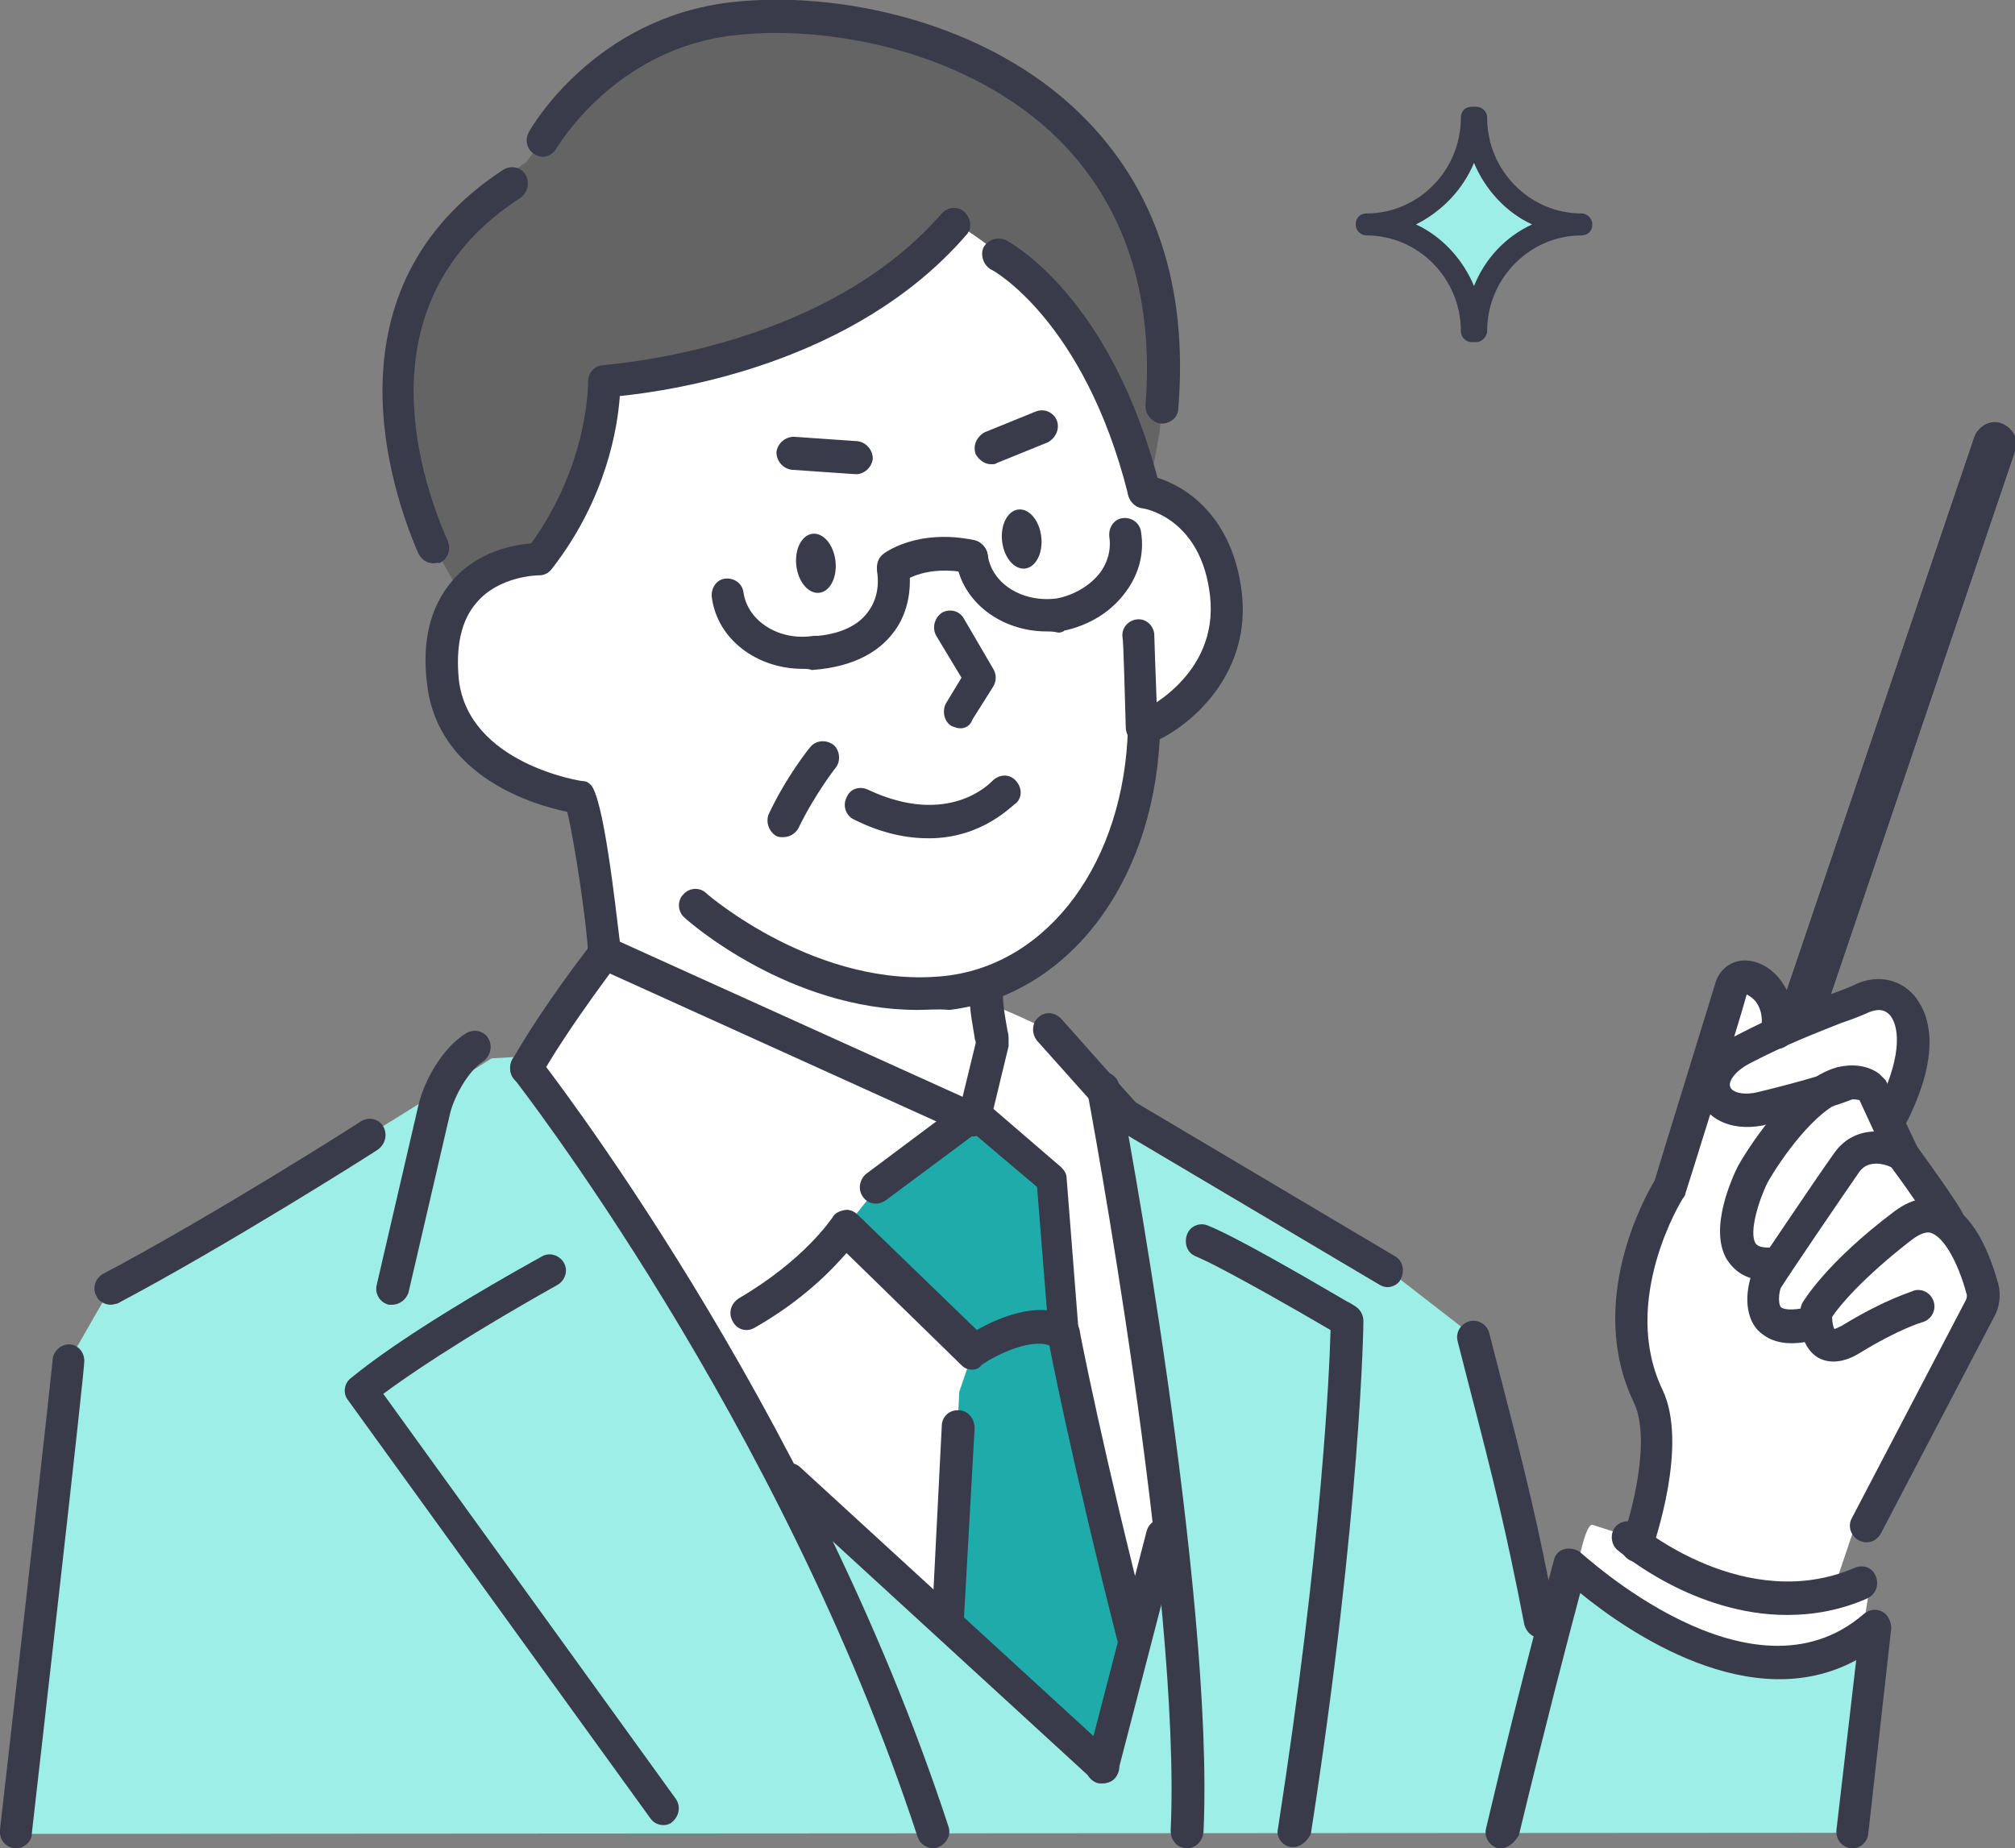 <svg width="266" height="244" viewBox="0 0 266 244" fill="none" xmlns="http://www.w3.org/2000/svg">
<rect x="0" y="0" width="266" height="244" fill="#808080" stroke="none"/>
<g clip-path="url(#clip0_274_2715)">
<path d="M260.795 170.367C260.795 170.367 261.518 162.089 256.603 161.072V160.927C256.314 160.201 249.23 151.922 249.23 151.922H250.82L247.64 144.806C248.218 144.37 248.652 143.934 249.086 143.789C253.856 140.884 250.531 128.248 245.905 130.282C242.291 131.879 239.111 133.332 235.063 135.51C236.075 129.41 230.292 126.07 229.28 129.846C228.268 133.622 221.329 154.246 221.329 154.246L215.547 166.01C215.547 166.01 212.944 177.194 215.98 181.406C219.016 185.617 216.125 203.191 216.125 203.191L210.198 201.303C208.607 201.158 206.439 217.57 206.439 217.57L243.448 230.06L246.628 210.744C246.917 208.856 244.315 208.71 242.725 207.839L245.472 199.706L260.795 170.367Z" fill="white"/>
<path d="M2.168 242.112C2.168 242.112 9.108 181.258 9.108 179.66L14.601 170.074C29.058 162.377 64.91 139.719 64.91 139.719C64.91 139.719 95.124 137.977 113.05 137.977C130.976 137.977 152.083 147.708 152.083 147.708C157.721 151.919 172.177 161.941 183.164 167.605L194.585 176.465C198.054 194.329 199.789 199.848 203.403 213.936L207.162 206.238C207.162 206.238 227.979 230.203 247.496 214.517L244.46 241.967" fill="#9DEEE6"/>
<path d="M153.095 56.936C158.154 8.717 117.531 0.148 96.859 2.472C79.655 4.36 73.584 15.688 73.584 15.688L69.536 21.353C50.164 33.988 51.032 57.953 57.248 72.186L66.789 88.743L149.77 75.236L153.095 56.936Z" fill="#646464"/>
<path d="M131.265 129.408C142.108 125.196 150.348 113.142 150.926 96.003C150.926 96.003 163.07 90.775 161.768 78.284C160.323 65.939 151.071 64.632 151.071 64.632L147.601 52.577C142.397 39.215 126.205 29.484 126.205 29.484C109.147 48.801 79.8 50.253 79.8 50.253C79.8 50.253 80.234 62.163 71.271 73.782C71.271 73.782 56.669 73.782 58.549 90.049C59.995 102.975 76.62 105.299 76.62 105.299C77.198 105.153 79.655 121.13 79.8 125.777C79.8 125.777 74.596 133.911 70.548 140.882L102.641 193.749L145.577 233.253L153.528 202.608L145.866 145.384L138.493 136.089C138.493 136.089 135.602 134.492 130.109 132.313C130.109 131.732 130.109 131.151 130.109 130.57L131.265 129.408Z" fill="white"/>
<path d="M149.625 216.407C143.408 191.716 140.228 183.583 140.228 183.583L140.373 176.321L138.782 155.988L128.663 147.273L115.652 157.004L111.459 162.233L128.374 178.645L126.639 183.728L125.049 214.228L145.577 233.4L149.625 216.407Z" fill="#1EABAA"/>
<path d="M194.729 43.715H194.585C194.585 35.872 188.224 29.627 180.562 29.627C188.368 29.627 194.585 23.237 194.585 15.539H194.729C194.729 23.382 201.09 29.627 208.752 29.627C200.945 29.627 194.729 35.872 194.729 43.715Z" fill="#9DEEE6"/>
<path d="M194.874 45.171H194.295C193.573 45.171 192.85 44.59 192.85 43.718C192.85 36.747 187.212 31.083 180.417 31.083C179.694 31.083 178.971 30.502 178.971 29.63C178.971 28.759 179.55 28.178 180.417 28.178C187.212 28.178 192.85 22.514 192.85 15.542C192.85 14.671 193.428 14.09 194.295 14.09H194.874C195.596 14.09 196.319 14.671 196.319 15.542C196.319 22.514 201.957 28.178 208.752 28.178C209.475 28.178 210.198 28.759 210.198 29.63C210.198 30.502 209.619 31.083 208.752 31.083C201.957 31.083 196.319 36.747 196.319 43.718C196.319 44.445 195.596 45.171 194.874 45.171ZM186.923 29.63C190.392 31.228 193.139 34.278 194.584 37.764C196.03 34.133 198.777 31.228 202.246 29.63C198.777 28.033 196.03 24.983 194.584 21.497C193.139 24.983 190.392 27.887 186.923 29.63Z" fill="#393B4A"/>
<path d="M238.388 134.785C238.099 134.785 237.81 134.785 237.521 134.639C236.075 134.058 235.208 132.461 235.786 131.008L260.651 57.663C261.229 56.211 262.82 55.339 264.265 55.92C265.711 56.501 266.578 58.099 266 59.551L241.135 132.896C240.557 134.058 239.545 134.785 238.388 134.785Z" fill="#393B4A"/>
<path d="M108.155 78.261C109.582 78.096 110.539 76.217 110.292 74.066C110.045 71.914 108.688 70.305 107.26 70.47C105.832 70.635 104.875 72.514 105.122 74.665C105.369 76.817 106.727 78.427 108.155 78.261Z" fill="#393B4A"/>
<path d="M135.32 75.058C136.748 74.892 137.705 73.014 137.458 70.863C137.211 68.711 135.853 67.101 134.426 67.267C132.998 67.432 132.041 69.311 132.288 71.462C132.535 73.613 133.893 75.223 135.32 75.058Z" fill="#393B4A"/>
<path d="M126.784 96.152C126.35 96.152 126.061 96.006 125.627 95.861C124.615 95.28 124.326 93.828 124.904 92.811L126.928 89.471L123.603 83.952C123.025 82.935 123.314 81.628 124.326 80.902C125.338 80.321 126.639 80.611 127.217 81.628L131.12 88.309C131.554 89.035 131.554 89.906 131.12 90.632L128.374 94.99C128.085 95.861 127.362 96.152 126.784 96.152Z" fill="#393B4A"/>
<path d="M103.364 110.524C103.075 110.524 102.786 110.524 102.497 110.379C101.485 109.798 101.051 108.491 101.485 107.474C103.798 102.536 106.834 98.76 106.978 98.615C107.701 97.743 109.002 97.598 110.014 98.324C110.881 99.05 111.026 100.503 110.303 101.374C110.303 101.374 107.556 104.86 105.388 109.362C104.954 110.089 104.231 110.524 103.364 110.524Z" fill="#393B4A"/>
<path d="M122.591 110.674C119.844 110.674 116.519 110.093 112.761 108.205C111.749 107.769 111.171 106.462 111.749 105.3C112.182 104.138 113.484 103.702 114.64 104.283C125.193 109.221 130.687 103.412 130.976 103.121C131.843 102.25 133.144 102.105 134.012 102.976C134.879 103.848 135.024 105.155 134.156 106.026C133.723 106.171 129.819 110.674 122.591 110.674Z" fill="#393B4A"/>
<path d="M128.374 180.819C127.795 180.819 127.362 180.674 126.928 180.238L111.749 165.424C109.725 167.747 105.966 171.669 99.605 175.3C98.593 175.881 97.292 175.59 96.714 174.428C96.136 173.412 96.425 172.105 97.581 171.378C106.255 166.295 109.725 160.921 109.869 160.776C110.158 160.195 110.737 159.905 111.46 159.759C112.038 159.614 112.761 159.905 113.194 160.34L128.952 175.59C130.976 174.428 134.735 172.685 138.204 172.976L136.903 156.709L128.663 149.738L116.953 158.452C115.941 159.178 114.64 159.033 113.917 158.016C113.194 157 113.483 155.693 114.351 154.966L127.362 145.235C128.229 144.655 129.241 144.655 129.964 145.381L140.084 154.095C140.517 154.531 140.806 154.966 140.806 155.547L142.397 175.881C142.397 176.752 142.107 177.478 141.385 177.914C140.662 178.35 139.794 178.35 139.072 177.914C136.758 176.316 131.554 178.785 129.53 180.238C129.241 180.674 128.807 180.819 128.374 180.819Z" fill="#393B4A"/>
<path d="M153.384 55.918H153.239C152.083 55.773 151.215 54.756 151.215 53.594C152.372 38.925 148.468 27.161 139.795 18.446C128.229 6.972 109.87 3.196 97.003 4.649C81.101 6.392 73.584 19.463 73.439 19.608C72.861 20.625 71.56 21.061 70.548 20.334C69.536 19.753 69.247 18.446 69.825 17.43C70.114 16.849 78.499 2.325 96.57 0.292C110.448 -1.306 130.253 2.761 142.83 15.251C152.516 24.837 156.853 37.763 155.552 53.884C155.552 55.046 154.54 55.918 153.384 55.918Z" fill="#393B4A"/>
<path d="M57.248 74.366C56.38 74.366 55.657 73.93 55.224 73.058C51.754 65.07 42.357 38.056 66.5 22.37C67.512 21.789 68.813 22.08 69.391 23.096C69.969 24.113 69.68 25.42 68.668 26.146C47.995 39.508 55.079 62.311 59.127 71.461C59.561 72.623 59.127 73.785 57.971 74.366C57.826 74.22 57.537 74.366 57.248 74.366Z" fill="#393B4A"/>
<path d="M203.403 216.264C202.391 216.264 201.524 215.538 201.235 214.521C198.777 201.885 197.332 196.076 193.717 182.133L192.416 177.049C192.127 175.888 192.85 174.726 194.006 174.435C195.163 174.145 196.32 174.871 196.609 176.033L197.91 181.116C201.524 195.059 202.97 200.868 205.427 213.795C205.716 214.957 204.849 216.118 203.692 216.409C203.692 216.264 203.548 216.264 203.403 216.264Z" fill="#393B4A"/>
<path d="M183.164 169.931C182.73 169.931 182.441 169.785 182.152 169.64L147.601 149.161C147.456 149.016 147.312 148.871 147.023 148.726L136.903 137.397C136.18 136.526 136.18 135.073 137.048 134.347C137.915 133.476 139.216 133.621 140.083 134.492L149.914 145.531L184.176 165.864C185.188 166.445 185.477 167.752 184.899 168.914C184.609 169.495 183.887 169.931 183.164 169.931Z" fill="#393B4A"/>
<path d="M69.536 143.207C69.102 143.207 68.813 143.062 68.379 142.917C67.367 142.336 67.078 141.029 67.656 139.867C71.704 132.75 77.92 124.762 78.21 124.472C78.932 123.455 80.234 123.31 81.245 124.036C82.113 124.762 82.402 126.214 81.535 127.086C81.535 127.231 75.318 135.219 71.415 142.045C70.981 142.772 70.258 143.207 69.536 143.207Z" fill="#393B4A"/>
<path d="M14.601 172.254C13.878 172.254 13.011 171.818 12.722 171.092C12.143 170.075 12.577 168.768 13.589 168.187C27.901 160.635 47.562 148.144 47.706 147.999C48.718 147.418 50.02 147.709 50.598 148.725C51.176 149.742 50.887 151.049 49.875 151.775C49.73 151.921 29.78 164.556 15.468 172.109C15.324 172.109 14.89 172.254 14.601 172.254Z" fill="#393B4A"/>
<path d="M150.781 98.186C149.625 98.186 148.613 97.314 148.613 96.007C148.468 91.65 148.324 84.678 148.179 84.097C148.035 82.936 148.902 81.919 150.058 81.774C151.215 81.628 152.227 82.5 152.371 83.662C152.371 83.952 152.516 88.164 152.805 95.862C152.95 97.169 152.082 98.186 150.781 98.186Z" fill="#393B4A"/>
<path d="M121.145 133.332C104.231 133.332 90.931 121.713 90.353 121.132C89.486 120.406 89.341 118.953 90.209 118.082C90.931 117.211 92.377 117.065 93.244 117.937C93.389 118.082 107.99 130.718 124.904 128.83C138.493 127.232 148.468 113.725 148.902 96.006C148.902 95.134 149.48 94.408 150.203 94.118C150.637 93.972 160.901 89.325 159.744 78.722C158.588 68.265 150.926 67.103 150.781 67.103C149.625 66.958 148.757 65.796 148.902 64.634C149.047 63.472 150.203 62.601 151.36 62.746C155.118 63.327 162.636 67.103 163.937 78.287C165.093 88.454 158.01 95.134 153.094 97.603C152.082 116.92 140.806 131.444 125.338 133.332C123.748 133.187 122.447 133.332 121.145 133.332Z" fill="#393B4A"/>
<path d="M128.518 150.031C128.229 150.031 127.94 150.031 127.651 149.886L78.933 127.809C78.21 127.519 77.632 126.793 77.632 125.921C77.487 121.855 75.752 110.671 74.885 107.186C70.692 106.314 57.826 102.683 56.38 90.338C55.658 84.674 56.814 80.026 59.705 76.686C63.03 72.764 67.946 71.893 70.114 71.748C77.776 61.145 77.632 50.543 77.632 50.398C77.632 49.236 78.499 48.219 79.655 48.219C79.945 48.074 108.424 46.476 124.326 28.176C125.049 27.305 126.495 27.159 127.362 28.031C128.229 28.902 128.374 30.209 127.507 31.081C112.761 48.074 88.908 51.559 81.824 52.285C81.535 56.352 80.089 65.793 72.861 75.088C72.427 75.669 71.849 75.959 71.126 75.959C71.126 75.959 65.922 75.959 62.886 79.59C60.862 81.914 60.139 85.4 60.573 89.757C61.874 100.795 76.62 103.119 76.909 103.119C77.342 103.119 77.632 103.264 77.921 103.555C79.655 105.007 81.246 119.676 81.824 124.324L127.073 144.802L128.808 137.686C128.808 137.395 128.663 137.25 128.663 136.959C128.374 135.071 127.796 132.602 128.085 130.133C128.229 128.971 129.241 127.955 130.398 128.1C131.554 128.245 132.422 129.262 132.422 130.424C132.277 132.312 132.711 134.345 133 136.088C133.145 136.524 133.145 136.959 133.145 137.25C133.145 137.54 133.145 137.831 133.145 138.121L130.687 148.288C130.542 148.869 130.109 149.45 129.53 149.74C129.097 149.886 128.808 150.031 128.518 150.031Z" fill="#393B4A"/>
<path d="M113.05 62.602H112.905L104.52 62.021C103.364 61.876 102.497 60.859 102.497 59.697C102.641 58.535 103.653 57.664 104.81 57.664L113.194 58.245C114.351 58.39 115.218 59.407 115.218 60.569C115.074 61.731 114.062 62.602 113.05 62.602Z" fill="#393B4A"/>
<path d="M130.831 61.29C129.964 61.29 129.241 60.709 128.807 59.983C128.374 58.821 128.952 57.659 129.964 57.078L136.758 54.318C137.915 53.883 139.071 54.464 139.505 55.48C139.939 56.642 139.361 57.804 138.349 58.385L131.554 61.144C131.409 61.29 131.12 61.29 130.831 61.29Z" fill="#393B4A"/>
<path d="M105.966 88.303C99.894 88.303 94.69 84.382 93.967 78.863C93.823 77.701 94.546 76.539 95.702 76.394C96.859 76.249 98.015 76.975 98.16 78.282C98.738 82.058 102.93 84.672 107.412 83.946C107.556 83.946 107.846 83.946 107.99 83.946C110.881 83.656 113.194 82.639 114.496 80.896C115.652 79.444 116.086 77.556 115.797 75.522C115.652 74.361 116.375 73.199 117.531 73.053C118.688 72.908 119.844 73.634 119.989 74.942C120.423 78.137 119.7 81.332 117.821 83.656C116.23 85.689 113.194 88.013 107.267 88.449C107.267 88.449 107.267 88.449 107.123 88.449C106.834 88.303 106.4 88.303 105.966 88.303Z" fill="#393B4A"/>
<path d="M138.204 83.365C132.133 83.365 126.928 79.443 126.205 73.924C126.061 72.762 126.784 71.6 127.94 71.455C129.097 71.31 130.253 72.036 130.398 73.343C130.976 77.119 135.024 79.588 139.505 79.007C141.818 78.572 143.987 77.265 145.288 75.522C146.011 74.505 146.734 72.907 146.444 70.874C146.3 69.712 147.023 68.55 148.179 68.405C149.336 68.26 150.492 68.986 150.637 70.293C151.071 73.053 150.348 75.812 148.613 78.136C146.734 80.75 143.842 82.493 140.662 83.219C140.517 83.219 140.517 83.219 140.373 83.365L139.939 83.51C139.794 83.51 139.65 83.51 139.65 83.51C139.072 83.365 138.638 83.365 138.204 83.365Z" fill="#393B4A"/>
<path d="M117.965 77.124C117.387 77.124 116.664 76.834 116.23 76.253C115.508 75.381 115.652 73.929 116.52 73.203C116.664 73.057 121.001 69.717 128.663 71.314C129.82 71.605 130.542 72.767 130.398 73.929C130.109 75.091 129.097 75.817 127.94 75.672C122.302 74.51 119.411 76.688 119.411 76.688C118.833 76.979 118.399 77.124 117.965 77.124Z" fill="#393B4A"/>
<path d="M198.199 244.005C198.054 244.005 197.91 244.005 197.765 244.005C196.609 243.714 195.886 242.552 196.175 241.39C201.09 220.476 205.138 206.097 205.138 205.952C205.282 205.226 205.861 204.645 206.584 204.5C207.306 204.355 208.029 204.5 208.607 204.935C208.897 205.081 231.16 225.995 246.05 213.069C246.773 212.488 247.64 212.343 248.507 212.778C249.23 213.214 249.664 214.085 249.664 214.957L246.628 242.116C246.484 243.278 245.472 244.15 244.315 244.005C243.159 243.859 242.291 242.843 242.436 241.535L245.038 219.169C231.16 226.721 214.824 215.393 208.607 210.309C207.162 215.683 204.126 227.302 200.512 242.262C199.934 243.278 199.066 244.005 198.199 244.005Z" fill="#393B4A"/>
<path d="M238.388 134.785C238.099 134.785 237.81 134.785 237.521 134.639C236.075 134.058 235.208 132.461 235.786 131.008L260.651 57.663C261.229 56.211 262.82 55.339 264.265 55.92C265.711 56.501 266.578 58.099 266 59.551L241.135 132.896C240.557 134.058 239.545 134.785 238.388 134.785Z" fill="#393B4A"/>
<path d="M2.168 244.003C2.024 244.003 2.024 244.003 1.879 244.003C0.723 243.858 -0.145 242.842 -0 241.534C2.747 217.57 6.794 181.406 6.939 179.663C6.939 178.501 7.951 177.484 9.107 177.484C10.264 177.484 11.131 178.501 11.131 179.663C11.131 181.261 5.349 231.949 4.192 242.115C4.192 243.132 3.18 244.003 2.168 244.003Z" fill="#393B4A"/>
<path d="M145.577 235.429C144.999 235.429 144.565 235.284 144.132 234.848L102.786 196.941C101.919 196.069 101.774 194.762 102.641 193.891C103.364 193.019 104.81 192.874 105.677 193.746L147.023 231.653C147.89 232.524 148.035 233.831 147.167 234.703C146.878 235.138 146.155 235.429 145.577 235.429Z" fill="#393B4A"/>
<path d="M145.577 235.433C145.433 235.433 145.144 235.433 144.999 235.433C143.842 235.142 143.12 233.981 143.409 232.819L151.36 202.173C151.649 201.011 152.805 200.285 153.962 200.576C155.119 200.866 155.841 202.028 155.552 203.19L147.601 233.835C147.457 234.852 146.589 235.433 145.577 235.433Z" fill="#393B4A"/>
<path d="M125.193 216.262C125.049 216.262 125.049 216.262 125.193 216.262C123.892 216.262 123.025 215.1 123.025 213.938L124.326 188.231C124.326 187.069 125.338 186.052 126.639 186.197C127.796 186.197 128.663 187.359 128.663 188.521L127.217 214.228C127.217 215.39 126.35 216.262 125.193 216.262Z" fill="#393B4A"/>
<path d="M149.625 218.582C148.613 218.582 147.746 218.001 147.601 216.984C141.385 192.584 138.349 176.899 138.349 176.608C138.06 175.446 138.927 174.284 140.084 173.994C141.24 173.703 142.397 174.575 142.541 175.737C142.541 175.882 145.577 191.568 151.793 215.822C152.082 216.984 151.36 218.146 150.203 218.437C149.914 218.582 149.769 218.582 149.625 218.582Z" fill="#393B4A"/>
<path d="M123.169 244.002C122.302 244.002 121.435 243.421 121.146 242.55C103.075 187.359 68.09 142.771 67.801 142.335C67.078 141.464 67.223 140.011 68.09 139.285C68.957 138.559 70.403 138.704 71.126 139.576C71.415 140.011 106.834 185.035 125.193 241.097C125.627 242.259 124.904 243.421 123.892 243.857C123.603 244.002 123.459 244.002 123.169 244.002Z" fill="#393B4A"/>
<path d="M156.709 244C155.408 244 154.54 242.983 154.54 241.676C155.986 210.74 143.698 144.948 143.553 144.221C143.264 143.059 144.132 141.898 145.288 141.607C146.445 141.317 147.601 142.188 147.746 143.35C148.324 146.109 160.323 210.305 158.877 241.821C158.733 243.129 157.865 244 156.709 244Z" fill="#393B4A"/>
<path d="M51.754 172.256C51.61 172.256 51.465 172.256 51.321 172.256C50.164 171.965 49.441 170.803 49.73 169.642L55.224 145.968C55.947 142.773 58.404 138.27 61.585 136.382C62.597 135.801 63.898 136.092 64.476 137.108C65.054 138.125 64.765 139.432 63.753 140.158C61.874 141.32 59.994 144.661 59.416 146.984L53.923 170.658C53.633 171.53 52.766 172.256 51.754 172.256Z" fill="#393B4A"/>
<path d="M87.606 240.95C86.884 240.95 86.305 240.659 85.872 240.078L45.972 184.888C45.249 184.017 45.393 182.709 46.261 181.983C46.55 181.838 52.188 176.609 71.56 165.862C72.572 165.281 73.873 165.717 74.451 166.733C75.029 167.75 74.596 169.057 73.584 169.638C60.139 177.19 53.344 181.983 50.598 184.017L89.197 237.464C89.919 238.481 89.63 239.788 88.763 240.514C88.474 240.805 88.04 240.95 87.606 240.95Z" fill="#393B4A"/>
<path d="M170.731 243.858C170.587 243.858 170.442 243.858 170.442 243.858C169.286 243.713 168.418 242.551 168.707 241.389C174.49 204.208 175.502 181.115 175.646 175.596C172.177 173.563 161.624 167.463 157.865 165.865C156.708 165.429 156.275 164.122 156.708 162.96C157.142 161.799 158.443 161.363 159.455 161.799C163.069 163.251 171.599 168.189 177.815 171.82C178.393 172.11 178.827 172.401 178.827 172.401C179.55 172.837 179.983 173.563 179.983 174.434C179.983 174.725 179.694 199.27 173.044 242.115C172.611 242.987 171.743 243.858 170.731 243.858Z" fill="#393B4A"/>
<path d="M150.926 66.812C149.914 66.812 149.047 66.086 148.902 65.214C143.12 42.267 130.976 35.586 130.832 35.586C129.82 35.005 129.386 33.698 129.82 32.681C130.398 31.664 131.554 31.229 132.711 31.664C133.289 31.955 146.734 39.072 153.095 64.198C153.384 65.36 152.661 66.522 151.504 66.812C151.215 66.812 151.071 66.812 150.926 66.812Z" fill="#393B4A"/>
<path d="M235.93 213.21C223.642 213.21 214.101 205.077 213.523 204.641C212.655 203.915 212.511 202.463 213.234 201.591C213.956 200.72 215.402 200.575 216.269 201.301C216.414 201.446 230.437 213.21 244.893 206.965C246.05 206.529 247.206 206.965 247.64 208.127C248.074 209.289 247.64 210.451 246.484 211.032C242.869 212.629 239.255 213.21 235.93 213.21Z" fill="#393B4A"/>
<path d="M246.339 203.624C246.05 203.624 245.616 203.479 245.327 203.334C244.315 202.753 243.882 201.446 244.46 200.429L259.495 171.672C259.639 171.382 259.639 171.236 259.639 170.946C258.483 166.589 256.603 163.393 255.013 162.812C254.724 162.667 254.001 162.522 252.555 163.539C245.761 168.767 242.725 172.543 241.858 173.851C241.858 174.577 242.002 175.158 242.147 175.448C242.291 175.448 242.58 175.303 243.159 175.012C249.086 171.382 252.555 170.51 252.7 170.365C253.857 170.074 255.013 170.801 255.302 171.962C255.591 173.124 254.868 174.286 253.712 174.577C253.712 174.577 250.676 175.448 245.472 178.643C242.87 180.241 240.99 179.805 239.978 179.224C237.376 177.627 237.521 173.705 237.665 172.979C237.665 172.689 237.81 172.253 237.954 171.962C238.099 171.817 240.846 166.879 250.098 159.908C252.845 157.874 255.013 158.02 256.459 158.601C260.507 160.053 262.675 165.427 263.832 169.639C264.121 170.946 263.976 172.398 263.398 173.56L248.363 202.317C247.929 203.189 247.207 203.624 246.339 203.624Z" fill="#393B4A"/>
<path d="M236.509 177.336C234.629 177.336 233.184 176.755 232.027 175.593C229.714 172.978 231.015 168.912 231.16 168.476C231.16 168.331 231.304 168.186 231.449 167.895C231.593 167.75 239.545 155.84 242.147 152.209C245.038 148.143 249.953 149.305 252.122 150.467C252.411 150.612 252.7 150.902 252.845 151.047C259.061 159.617 259.205 160.343 259.35 160.778C259.639 161.94 259.061 163.102 257.904 163.538C256.892 163.828 255.736 163.247 255.302 162.231C254.868 161.505 252.266 157.583 249.664 154.097C248.797 153.662 246.628 153.081 245.472 154.678C243.159 158.019 236.22 168.186 235.063 170.074C234.774 170.945 234.774 172.107 235.063 172.543C235.352 172.833 236.364 173.124 238.822 172.543C239.978 172.252 241.135 172.978 241.424 174.14C241.713 175.302 240.99 176.464 239.834 176.755C238.677 177.19 237.521 177.336 236.509 177.336ZM255.302 162.086V162.231C255.302 162.231 255.302 162.231 255.302 162.086Z" fill="#393B4A"/>
<path d="M216.125 206.238C215.836 206.238 215.691 206.238 215.402 206.093C214.245 205.657 213.667 204.35 214.101 203.333C215.402 199.848 218.004 189.972 215.691 185.179C209.33 171.962 217.137 158.019 218.438 155.841C219.161 153.372 225.377 133.329 226.389 129.988C226.967 127.664 229.136 126.357 231.449 126.938C234.629 127.664 237.52 131.586 236.653 136.669C236.508 137.831 235.352 138.702 234.195 138.412C233.039 138.267 232.316 137.105 232.461 135.943C232.894 133.764 232.027 132.457 231.593 132.022C231.16 131.586 230.87 131.441 230.581 131.295C229.569 135.072 222.775 156.712 222.486 157.583C222.486 157.729 222.341 158.019 222.196 158.164C222.052 158.31 213.812 171.672 219.45 183.436C222.919 190.698 218.438 203.479 218.004 204.931C217.86 205.802 216.992 206.238 216.125 206.238Z" fill="#393B4A"/>
<path d="M233.473 169.062C230.292 169.062 228.847 167.61 227.979 166.303C225.522 162.236 228.702 155.41 229.425 153.958C230.148 152.65 236.075 142.629 242.58 140.886C244.46 140.45 246.484 140.596 248.074 141.758C248.363 142.048 248.652 142.338 248.941 142.629L253.134 151.488C253.712 152.505 253.134 153.812 252.122 154.393C251.11 154.974 249.809 154.393 249.23 153.377L245.472 145.243C244.893 145.098 244.46 145.098 243.737 145.243C239.689 146.26 234.774 153.522 233.328 156.136C232.172 158.46 230.871 162.672 231.738 164.124C232.027 164.56 232.605 164.705 233.473 164.705C234.629 164.705 235.641 165.722 235.641 166.884C235.641 168.046 234.629 169.062 233.473 169.062Z" fill="#393B4A"/>
<path d="M249.375 149.887C249.086 149.887 248.652 149.742 248.363 149.597C247.351 149.016 246.917 147.709 247.495 146.692C251.109 139.866 250.82 135.654 249.519 134.056C248.652 133.04 247.495 133.33 246.773 133.62C245.471 134.201 244.315 134.637 243.014 135.073C239.4 136.525 235.93 137.832 231.159 140.301C228.846 141.463 228.124 142.916 228.413 143.497C228.557 144.078 229.858 144.659 231.882 144.223C231.882 144.223 239.833 142.335 243.014 141.028C244.17 140.592 245.327 141.173 245.761 142.189C246.194 143.351 245.616 144.513 244.604 145.094C241.134 146.547 233.039 148.435 232.75 148.58C228.124 149.451 225.232 147.418 224.365 145.094C223.642 142.77 224.365 139.139 229.28 136.67C234.34 134.056 237.954 132.604 241.568 131.297C242.725 130.861 244.026 130.425 245.182 129.844C247.929 128.682 250.82 129.263 252.7 131.442C254.145 133.185 257.037 138.123 251.254 149.016C250.82 149.597 250.098 149.887 249.375 149.887Z" fill="#393B4A"/>
</g>
<defs>
<clipPath id="clip0_274_2715">
<rect width="266" height="244" fill="white"/>
</clipPath>
</defs>
</svg>
